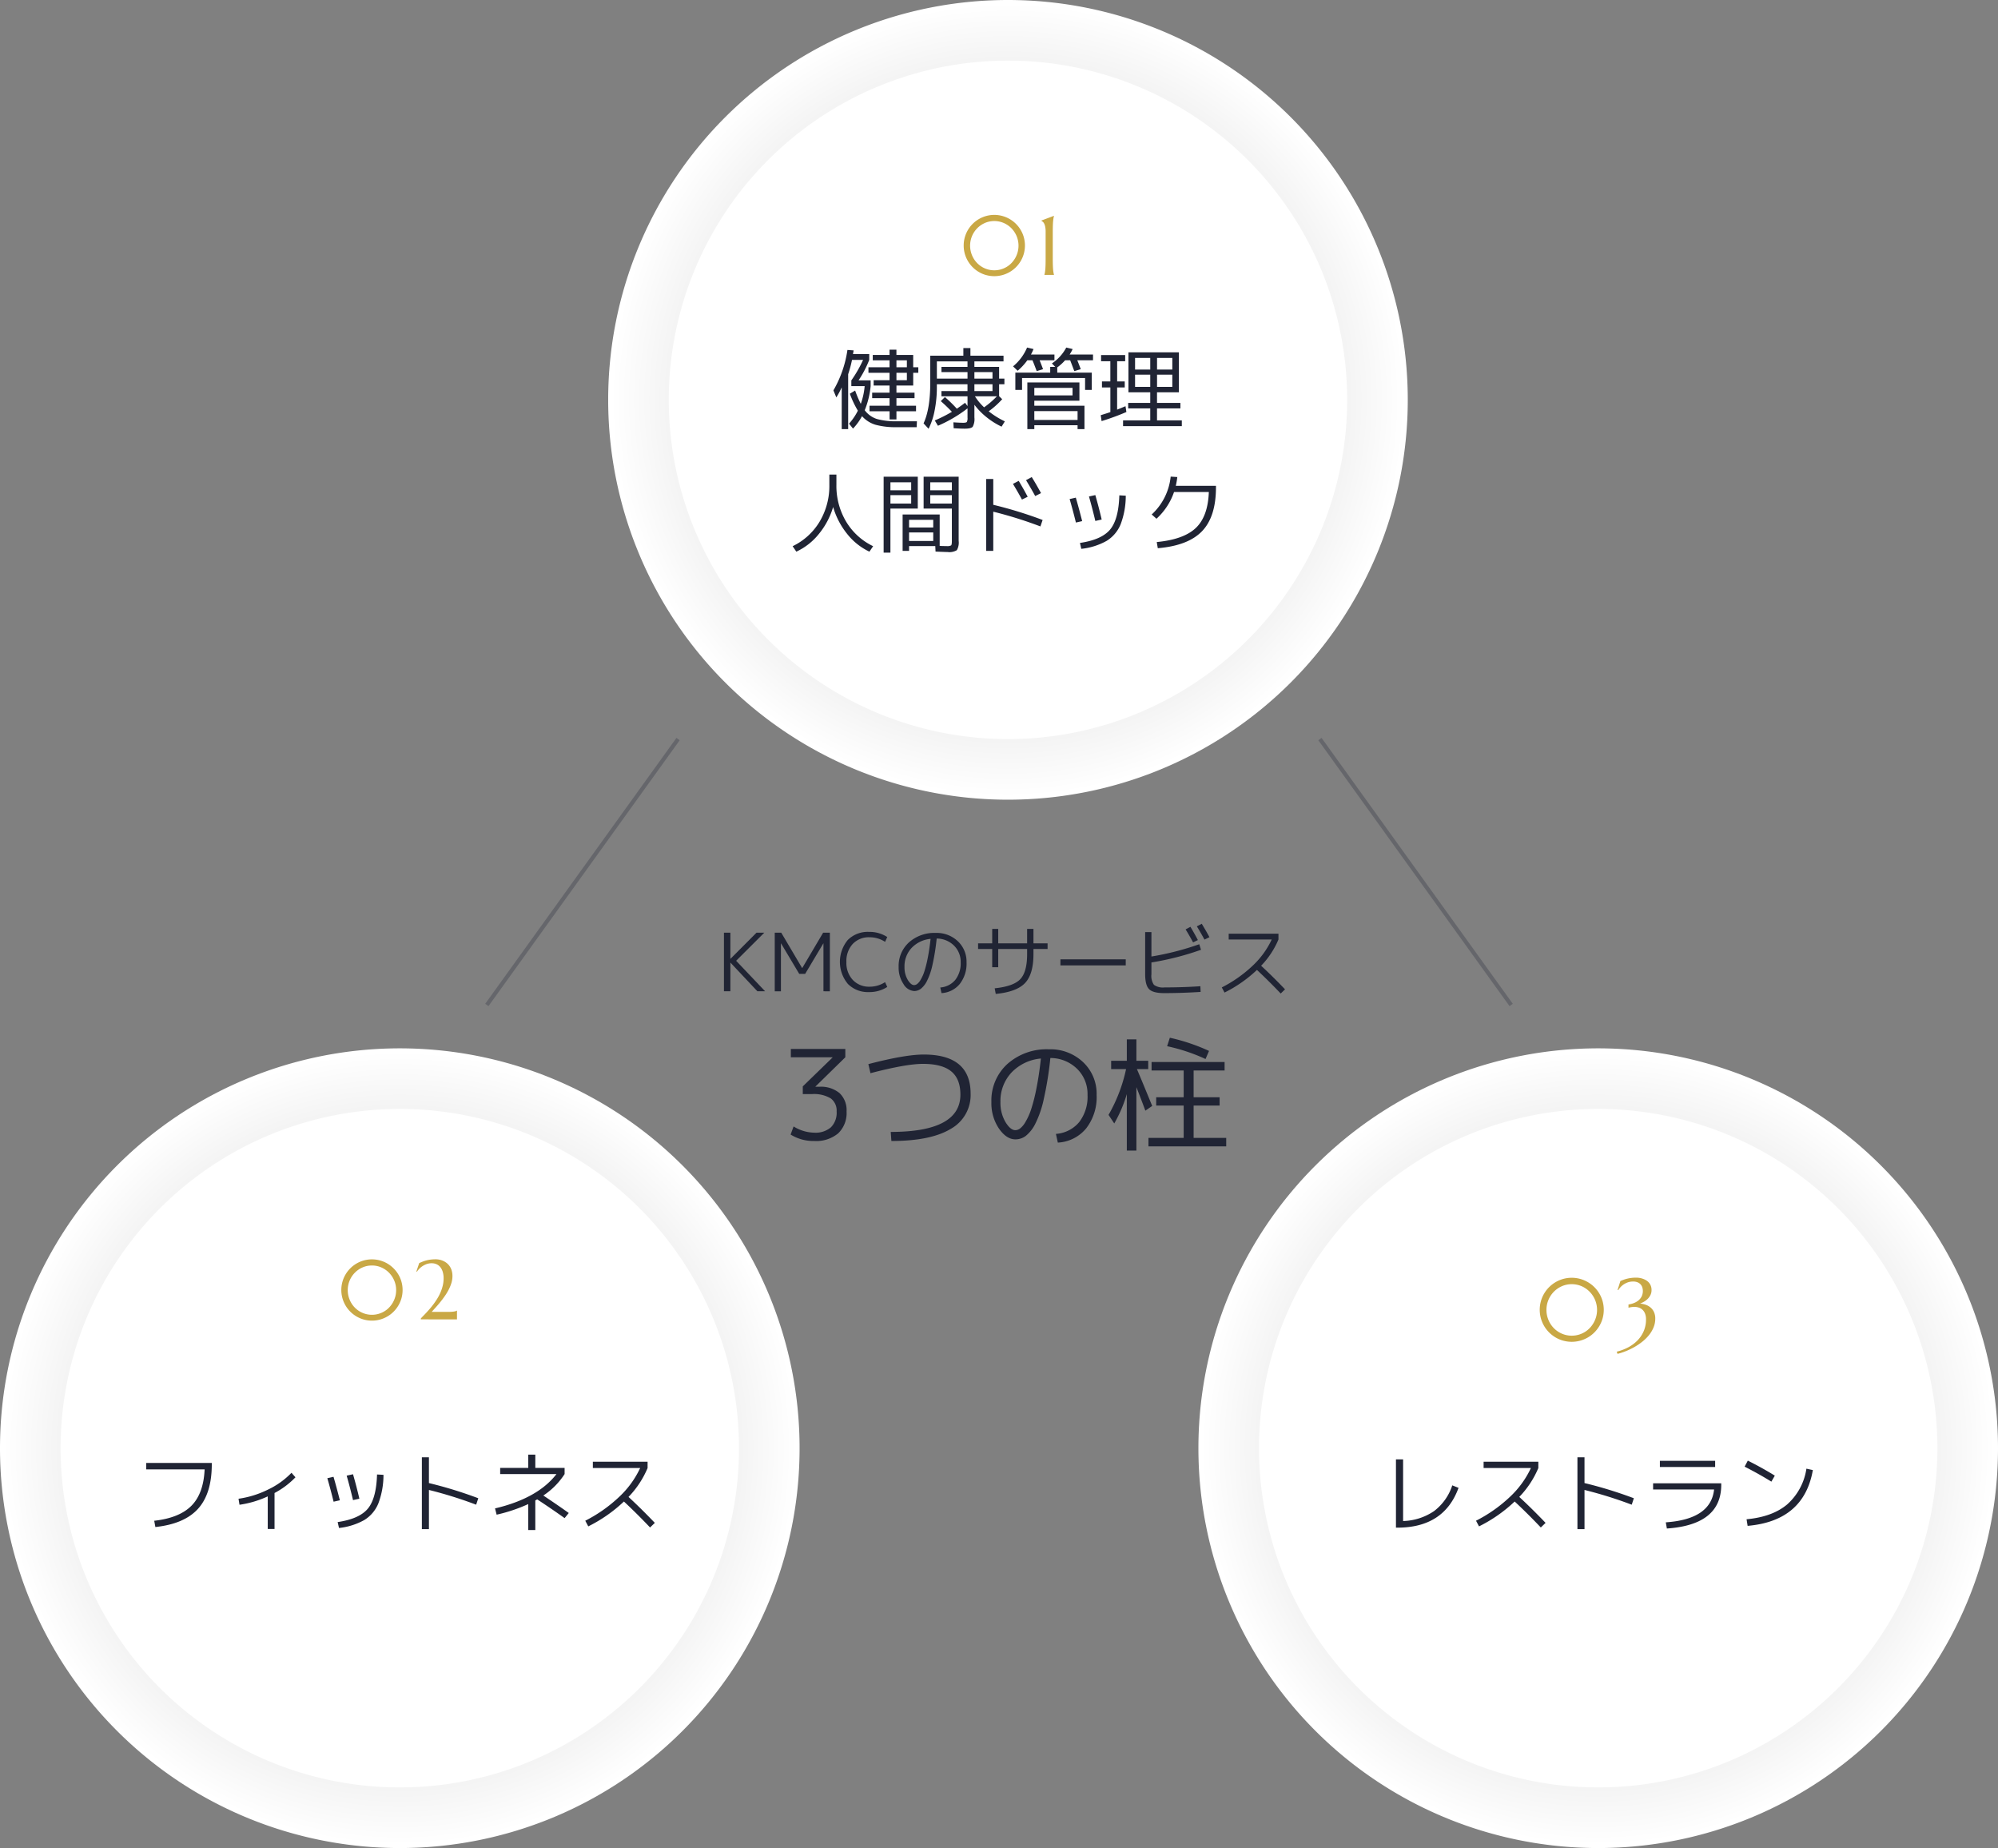 <svg xmlns="http://www.w3.org/2000/svg" width="497.957" height="460.521"><rect width="100%" height="100%" fill="#808080" stroke="none"/><defs><radialGradient id="a" cx=".5" cy=".5" r=".5" gradientUnits="objectBoundingBox"><stop offset="0" stop-color="#b1b1b1"/><stop offset="1" stop-color="#fff"/></radialGradient></defs><path fill="url(#a)" d="M99.64 0A99.64 99.64 0 1 1 0 99.64 99.64 99.64 0 0 1 99.64 0Z" transform="translate(151.576)"/><path fill="url(#a)" d="M99.64 0A99.64 99.64 0 1 1 0 99.64 99.64 99.64 0 0 1 99.64 0Z" transform="translate(0 261.241)"/><path fill="url(#a)" d="M99.64 0A99.64 99.64 0 1 1 0 99.64 99.64 99.64 0 0 1 99.64 0Z" transform="translate(298.677 261.241)"/><path fill="#fff" d="M313.782 360.88a84.535 84.535 0 1 1 84.535 84.535 84.534 84.534 0 0 1-84.535-84.535Zm-298.677 0a84.535 84.535 0 1 1 84.535 84.535 84.534 84.534 0 0 1-84.535-84.535ZM166.68 99.639a84.535 84.535 0 1 1 84.535 84.535 84.535 84.535 0 0 1-84.535-84.535Z"/><path fill="#c9a845" d="M402.933 336.832a12.578 12.578 0 0 0 2.876-1.094 9.224 9.224 0 0 0 2.313-1.723 7.679 7.679 0 0 0 1.546-2.324 7.266 7.266 0 0 0 .563-2.9 3.787 3.787 0 0 0-.258-1.491 2.6 2.6 0 0 0-.671-.961 2.508 2.508 0 0 0-.923-.515 3.47 3.47 0 0 0-1.025-.156 5.056 5.056 0 0 0-.58.031 5.587 5.587 0 0 0-.472.076 3.754 3.754 0 0 0-.44.107v-.815a6 6 0 0 0 1.207-.3 4.3 4.3 0 0 0 1.159-.617 3.219 3.219 0 0 0 .875-1 3.145 3.145 0 0 0 .2-2.356 2.025 2.025 0 0 0-.435-.746 2.076 2.076 0 0 0-.752-.509 2.808 2.808 0 0 0-1.079-.188 3.985 3.985 0 0 0-1.315.2 4.5 4.5 0 0 0-1.046.516 4.36 4.36 0 0 0-.806.692 5.267 5.267 0 0 0-.569.746l-.15-.075.7-2.211q.418-.173.848-.328a8.11 8.11 0 0 1 .907-.268 9.114 9.114 0 0 1 1.02-.177 10.037 10.037 0 0 1 1.186-.065 5.173 5.173 0 0 1 .741.059 4.88 4.88 0 0 1 .832.2 4.271 4.271 0 0 1 .822.37 3.075 3.075 0 0 1 .714.574 2.646 2.646 0 0 1 .5.811 2.845 2.845 0 0 1 .187 1.067 2.747 2.747 0 0 1-.3 1.315 3.725 3.725 0 0 1-.741.977 4.379 4.379 0 0 1-.933.676 8.293 8.293 0 0 1-.88.413 5.94 5.94 0 0 1 1.315.268 3.8 3.8 0 0 1 1.218.65 3.3 3.3 0 0 1 .9 1.132 3.783 3.783 0 0 1 .349 1.707 5.676 5.676 0 0 1-.424 2.179 7.754 7.754 0 0 1-1.143 1.922 10.608 10.608 0 0 1-1.664 1.642 15.121 15.121 0 0 1-1.991 1.342 17.448 17.448 0 0 1-2.126 1.02 15.313 15.313 0 0 1-2.056.666Zm-13.33-2.742a7.949 7.949 0 0 1-3.521-2.056 7.919 7.919 0 0 1-1.25-1.621 8.078 8.078 0 0 1-.805-1.905 8.023 8.023 0 0 1 0-4.234 8.006 8.006 0 0 1 5.576-5.576 8 8 0 0 1 4.229 0 8.069 8.069 0 0 1 1.911.806 7.992 7.992 0 0 1 3.677 4.771 8.023 8.023 0 0 1 0 4.234 8.078 8.078 0 0 1-.806 1.905 8 8 0 0 1-2.871 2.872 8.1 8.1 0 0 1-1.911.8 8 8 0 0 1-4.229 0Zm-.355-13.568a6.4 6.4 0 0 0-2 1.384 6.489 6.489 0 0 0-1.342 2.039 6.547 6.547 0 0 0-.263 4.181 6.771 6.771 0 0 0 .628 1.529 6.326 6.326 0 0 0 .977 1.3 6.239 6.239 0 0 0 1.277 1.009 6.374 6.374 0 0 0 1.508.649 6.275 6.275 0 0 0 3.376 0 6.349 6.349 0 0 0 1.514-.649 6.089 6.089 0 0 0 1.272-1.009 6.6 6.6 0 0 0 1.61-2.834 6.507 6.507 0 0 0-.268-4.181 6.566 6.566 0 0 0-1.347-2.039 6.4 6.4 0 0 0-2-1.384 6.229 6.229 0 0 0-4.938 0Zm-298.577 8.3a7.666 7.666 0 0 1-4.564-3.517 7.75 7.75 0 0 1-.77-1.822 7.683 7.683 0 0 1 0-4.051 7.658 7.658 0 0 1 5.334-5.334 7.663 7.663 0 0 1 4.045 0 7.725 7.725 0 0 1 1.827.77 7.61 7.61 0 0 1 1.551 1.2 7.621 7.621 0 0 1 1.972 3.366 7.683 7.683 0 0 1 0 4.051 7.75 7.75 0 0 1-.77 1.822 7.648 7.648 0 0 1-2.747 2.747 7.726 7.726 0 0 1-1.827.77 7.662 7.662 0 0 1-4.045 0Zm-.339-12.978a6.1 6.1 0 0 0-1.914 1.325 6.18 6.18 0 0 0-1.283 1.95 6.26 6.26 0 0 0-.252 4 6.459 6.459 0 0 0 .6 1.463 6.006 6.006 0 0 0 .934 1.247 5.927 5.927 0 0 0 1.221.966 6.128 6.128 0 0 0 1.443.621 6.021 6.021 0 0 0 3.229 0 6.119 6.119 0 0 0 1.448-.621 5.8 5.8 0 0 0 1.216-.966 6.241 6.241 0 0 0 .935-1.247 6.35 6.35 0 0 0 .606-1.463 6.09 6.09 0 0 0 .215-1.623 6.025 6.025 0 0 0-.473-2.377 6.254 6.254 0 0 0-1.288-1.95 6.107 6.107 0 0 0-1.915-1.325 5.758 5.758 0 0 0-2.362-.488 5.761 5.761 0 0 0-2.359.489Zm14.547 12.931v-.205a7.028 7.028 0 0 1 .483-.528q.328-.333.76-.791t.924-1.022q.493-.564.985-1.221t.95-1.4a12.1 12.1 0 0 0 .806-1.555 10.408 10.408 0 0 0 .56-1.684 7.585 7.585 0 0 0 .211-1.786 5.486 5.486 0 0 0-.231-1.689 3.406 3.406 0 0 0-.631-1.18 2.5 2.5 0 0 0-.94-.693 2.973 2.973 0 0 0-1.166-.226 3.664 3.664 0 0 0-1.411.261 5.094 5.094 0 0 0-1.1.611 4.479 4.479 0 0 0-.76.7 3.9 3.9 0 0 0-.4.534l-.143-.061.7-2.084c.364-.165.7-.306 1.022-.427a7.658 7.658 0 0 1 .965-.292 8.722 8.722 0 0 1 1.006-.169 10.59 10.59 0 0 1 1.145-.057 4.683 4.683 0 0 1 .893.093 4.354 4.354 0 0 1 .935.3 4.235 4.235 0 0 1 .878.528 3.554 3.554 0 0 1 .739.791 3.913 3.913 0 0 1 .514 1.083 4.8 4.8 0 0 1 .19 1.407 5.805 5.805 0 0 1-.257 1.689 9.945 9.945 0 0 1-.678 1.663 14.057 14.057 0 0 1-.966 1.6q-.544.78-1.119 1.489t-1.139 1.33q-.566.621-1.017 1.134h3.953c.254 0 .5-.005.744-.015s.467-.027.673-.051a4.012 4.012 0 0 0 .539-.1 1.035 1.035 0 0 0 .354-.155h.041v2.187ZM245.783 68.552a7.666 7.666 0 0 1-4.564-3.517 7.74 7.74 0 0 1-.77-1.823 7.679 7.679 0 0 1 0-4.05 7.658 7.658 0 0 1 5.334-5.338 7.659 7.659 0 0 1 4.045 0 7.717 7.717 0 0 1 1.828.77 7.635 7.635 0 0 1 3.516 4.564 7.655 7.655 0 0 1 0 4.05 7.7 7.7 0 0 1-.77 1.823 7.648 7.648 0 0 1-2.747 2.747 7.717 7.717 0 0 1-1.828.77 7.659 7.659 0 0 1-4.045 0Zm-.339-12.978a6.105 6.105 0 0 0-1.914 1.324 6.194 6.194 0 0 0-1.283 1.951 6.24 6.24 0 0 0-.252 4 6.505 6.505 0 0 0 .6 1.463 6.043 6.043 0 0 0 .934 1.24 5.9 5.9 0 0 0 1.221.965 6.093 6.093 0 0 0 1.443.622 6.022 6.022 0 0 0 3.229 0 6.063 6.063 0 0 0 1.447-.622 5.779 5.779 0 0 0 1.217-.965 6.291 6.291 0 0 0 1.54-2.711 6.207 6.207 0 0 0-.257-4 6.285 6.285 0 0 0-1.288-1.951 6.12 6.12 0 0 0-1.915-1.32 5.961 5.961 0 0 0-4.723 0Zm14.855 12.931v-.04a5.406 5.406 0 0 0 .119-.535c.037-.212.07-.475.1-.79s.048-.689.061-1.124.021-.943.021-1.525v-6.688a6.148 6.148 0 0 0-.123-1.386 2.8 2.8 0 0 0-.292-.791 1.288 1.288 0 0 0-.349-.4 3.683 3.683 0 0 1-.3-.226v-.041l3.144-1.181v.041q-.061.215-.118.534c-.038.212-.07.477-.1.8s-.049.695-.062 1.129-.021.943-.021 1.525v6.684q0 .872.021 1.525t.062 1.124q.041.473.1.79t.118.535v.04Z"/><path fill="#202434" d="M211.006 360.882Zm117.555-176.416.811-.584 47.655 66.258-.812.583ZM120.927 250.14l47.658-66.258.812.584-47.658 66.257Z" opacity=".271"/><path fill="#202434" d="M131.651 381.275v-6.468a39.868 39.868 0 0 1-7.876 2.641l-.4-1.562q10.649-2.508 15.313-8.558h-14.032v-1.54h7v-3.3h1.76v3.3h7.3v1.54a18.36 18.36 0 0 1-5.3 5.346q3.895 2.6 6.336 4.356l-1.036 1.277q-3.168-2.267-6.82-4.664c-.059.029-.143.073-.253.131s-.187.1-.231.132v7.37Zm261.49-.221v-17.907h1.76v6.423a104.079 104.079 0 0 1 12.3 3.785l-.528 1.606a104.259 104.259 0 0 0-11.77-3.674v9.768Zm-288 0v-17.907h1.759v6.423a104.079 104.079 0 0 1 12.3 3.785l-.528 1.606a104.257 104.257 0 0 0-11.77-3.674v9.768Zm-38.411-.047v-8.118a25.233 25.233 0 0 1-7.04 2.09l-.242-1.5a24.139 24.139 0 0 0 7.358-2.289 19.964 19.964 0 0 0 5.841-4.18l.99 1.122a20.5 20.5 0 0 1-5.214 3.916v8.959Zm348.434-1.651q11.241-.77 12.034-8.184h-15.2v-1.54h16.984v.374q0 9.967-13.552 10.89Zm-331.01-.066q5.389-.792 7.513-3.333t2.3-8.526l1.607.088a20.048 20.048 0 0 1-1.276 7.117 8.7 8.7 0 0 1-3.487 4.135 16.392 16.392 0 0 1-6.324 1.992Zm263.756 1.386v-17.001h1.782v15.357a14.382 14.382 0 0 0 7.711-2.475 13.11 13.11 0 0 0 4.543-6.413l1.562.616q-3.607 9.922-15.246 9.922Zm29.59-6.512a36.322 36.322 0 0 1-8.888 6.2l-.748-1.408a35.832 35.832 0 0 0 8.448-5.94 23.4 23.4 0 0 0 5.236-7.194h-11.792v-1.575h13.64v1.584a23.391 23.391 0 0 1-4.752 7.194q3.19 2.948 6.556 6.468l-1.188 1.144q-3.212-3.389-6.512-6.468Zm-222 0a36.335 36.335 0 0 1-8.888 6.2l-.748-1.408a35.826 35.826 0 0 0 8.447-5.94 23.384 23.384 0 0 0 5.236-7.194h-11.791v-1.575h13.64v1.584a23.359 23.359 0 0 1-4.752 7.194q3.19 2.948 6.557 6.468l-1.188 1.144q-3.213-3.389-6.513-6.468Zm-117.064 4.801q6.271-.7 9.284-3.751t3.278-9.052H36.436v-1.607h16.346v.352q0 7.282-3.421 11.066t-10.637 4.554Zm396.856-.374q6.446-.594 10.131-3.707a14.809 14.809 0 0 0 4.785-8.9l1.606.352q-2.222 12.672-16.258 13.9ZM81.58 368.361l1.54-.352q.682 2.31 1.584 5.852l-1.562.352q-.748-3.058-1.562-5.852Zm4.818-.638 1.584-.352q.88 3.058 1.584 6.094l-1.584.352q-.746-3.167-1.584-6.094Zm348.413-2.244.792-1.5q3.519 1.759 6.732 3.74l-.859 1.5q-3.04-1.892-6.666-3.74Zm-21.12.088v-1.54h13.772v1.541Zm-132.855-78.849v-14.074a34.676 34.676 0 0 1-3.131 7.316l-1.426-2.139a39.357 39.357 0 0 0 4.37-11.408h-3.72v-2.076h3.907v-5.33h2.387v5.333h2.945v2.076h-2.821q.558 1.241 3.813 9.176l-1.705 1.178q-.806-2.2-2.232-5.859v15.81Zm5.394-1.055v-2.108h8.773v-8.06h-6.851v-2.077h6.851v-6.665h-8v-2.108h18.2v2.108h-7.718v6.665h6.479v2.077h-6.479v8.06h8.122v2.108Zm-23.063-3.1a8.3 8.3 0 0 0 5.8-2.945 10.355 10.355 0 0 0 2.077-6.758 8.766 8.766 0 0 0-2.6-6.51 9.521 9.521 0 0 0-6.665-2.7 85.594 85.594 0 0 1-1.628 10.168 25.5 25.5 0 0 1-2.155 6.277 9.067 9.067 0 0 1-2.355 2.975 4.3 4.3 0 0 1-2.573.853q-2.233 0-4.108-2.7a11.282 11.282 0 0 1-1.876-6.6 12.286 12.286 0 0 1 3.983-9.486 14.732 14.732 0 0 1 10.37-3.658 11.833 11.833 0 0 1 8.509 3.209 10.8 10.8 0 0 1 3.363 8.168 12.711 12.711 0 0 1-2.6 8.323 9.77 9.77 0 0 1-7.069 3.55Zm-11.083-15.283a10.363 10.363 0 0 0-2.744 7.347 9.4 9.4 0 0 0 1.24 4.96q1.241 2.047 2.48 2.047a2.053 2.053 0 0 0 1.162-.418 5.52 5.52 0 0 0 1.349-1.628 15.744 15.744 0 0 0 1.4-3.1 42.806 42.806 0 0 0 1.318-5.177q.666-3.286 1.131-7.533a11.541 11.541 0 0 0-7.34 3.503Zm-30.086 14.787q17.361 0 17.36-9.3 0-3.907-2.278-5.782t-7.052-1.876q-4.216 0-13.082 2.325l-.527-2.263q9.145-2.387 13.8-2.388 11.687 0 11.687 9.765a9.65 9.65 0 0 1-4.976 8.773q-4.975 3.008-14.771 3.007Zm-24.954.651.743-2.015a10.015 10.015 0 0 0 5.146 1.551 5.868 5.868 0 0 0 4.154-1.334 5.131 5.131 0 0 0 1.426-3.937 3.774 3.774 0 0 0-1.472-3.271 8.1 8.1 0 0 0-4.7-1.069h-2.264v-1.922l7.409-7.192v-.062h-10.385v-2.077h13.577v2.077l-7.439 7.285v.062h.96a7.274 7.274 0 0 1 5.038 1.58 5.866 5.866 0 0 1 1.751 4.588 6.986 6.986 0 0 1-2.092 5.441 8.556 8.556 0 0 1-5.968 1.906 10.76 10.76 0 0 1-5.892-1.61Zm93.832-22.011.682-2.109a48.068 48.068 0 0 1 9.765 3.287l-.868 2.014a45.7 45.7 0 0 0-9.579-3.192Zm-42.97-14.428q4.679-.481 6.379-2.281t1.7-6.24v-1.28h-7.2v4.54h-1.5v-4.54h-3.52v-1.4h3.52v-3.6h1.5v3.6h7.2v-3.6h1.58v3.6h3.52v1.4h-3.52v1.28q0 5-2.1 7.21t-7.3 2.71Zm65.36-4.58a33.057 33.057 0 0 1-8.08 5.639l-.68-1.28a32.57 32.57 0 0 0 7.681-5.4 21.279 21.279 0 0 0 4.76-6.54h-10.721v-1.44h12.4v1.44a21.245 21.245 0 0 1-4.32 6.54q2.9 2.68 5.961 5.88l-1.08 1.04q-2.921-3.076-5.921-5.877Zm-26.87 4.8q-.99-.98-.99-3.74v-10.48h1.561v6.08a70.07 70.07 0 0 0 11.92-3.06l.44 1.38a70.114 70.114 0 0 1-12.36 3.16v2.94a3.906 3.906 0 0 0 .63 2.64 3.857 3.857 0 0 0 2.65.64q4.66 0 8.92-.3l.06 1.42q-4.74.3-9.08.3-2.762.002-3.751-.978Zm-52.05-.42a5.346 5.346 0 0 0 3.74-1.9 6.676 6.676 0 0 0 1.34-4.36 5.658 5.658 0 0 0-1.679-4.2 6.141 6.141 0 0 0-4.3-1.74 55.158 55.158 0 0 1-1.05 6.56 16.448 16.448 0 0 1-1.39 4.05 5.858 5.858 0 0 1-1.52 1.92 2.775 2.775 0 0 1-1.66.55 3.335 3.335 0 0 1-2.65-1.74 7.281 7.281 0 0 1-1.21-4.261 7.927 7.927 0 0 1 2.57-6.12 9.5 9.5 0 0 1 6.69-2.36 7.634 7.634 0 0 1 5.49 2.07 6.967 6.967 0 0 1 2.171 5.27 8.2 8.2 0 0 1-1.68 5.369 6.3 6.3 0 0 1-4.56 2.29Zm-7.15-9.86a6.685 6.685 0 0 0-1.769 4.739 6.061 6.061 0 0 0 .8 3.2q.8 1.32 1.6 1.32a1.327 1.327 0 0 0 .751-.27 3.556 3.556 0 0 0 .869-1.05 10.167 10.167 0 0 0 .9-2 27.5 27.5 0 0 0 .851-3.34q.429-2.121.73-4.86a7.446 7.446 0 0 0-4.732 2.263Zm-15.889 8.96a8.578 8.578 0 0 1-.02-10.939 7.04 7.04 0 0 1 5.3-2.02 8.108 8.108 0 0 1 4.54 1.281l-.54 1.2a7.018 7.018 0 0 0-3.86-1.14 5.5 5.5 0 0 0-4.21 1.67 6.289 6.289 0 0 0-1.57 4.49 6.2 6.2 0 0 0 1.61 4.49 5.533 5.533 0 0 0 4.17 1.67 7.018 7.018 0 0 0 3.86-1.14l.54 1.2a8.115 8.115 0 0 1-4.54 1.28 7.021 7.021 0 0 1-5.281-2.04Zm-6.08 1.84v-11.918h-.04l-4.52 7.581h-1.48l-4.52-7.581h-.04v11.921h-1.541v-14.6h1.62l5.2 8.8h.04l5.2-8.8h1.68v14.6Zm-16.46 0-6.7-7.12h-.04v7.12h-1.6v-14.6h1.6v6.5h.04l6.48-6.5h1.94l-7.02 7 7.22 7.6Zm75.521-6.44v-1.52h16.278v1.52Zm31.2-8.98 1.2-.64q.9 1.481 1.859 3.3l-1.2.58q-.861-1.618-1.861-3.238Zm2.8-.76 1.22-.64q1.26 2.08 1.92 3.34l-1.24.6q-.922-1.699-1.902-3.298Zm-78.062-93.124v-18.92h8.51v7.942h-6.82v10.978Zm1.694-12.232h5.171v-2.09h-5.171Zm0-3.3h5.171v-2h-5.171Zm11.242 15.268-.066-1.363h-6.534v1.188h-1.606v-9.069h9.239v7.832q.836.043 1.716.044a2.076 2.076 0 0 0 1.133-.176q.186-.176.187-1.1v-8.07h-7.041v-7.942h8.735v15.972a3.779 3.779 0 0 1-.451 2.332 3.6 3.6 0 0 1-2.3.463q-.438-.001-3.012-.111Zm-6.6-2.64h6.028v-2.134h-6.028Zm0-3.366h6.028v-1.914h-6.028Zm5.28-5.962h5.39v-2.09h-5.39Zm0-3.3h5.39v-2h-5.39Zm-20.713 10.857a19.178 19.178 0 0 1-3.487-6.7 19.167 19.167 0 0 1-3.542 6.7 15.7 15.7 0 0 1-5.632 4.433l-.923-1.364a15.784 15.784 0 0 0 6.732-6.127 17.361 17.361 0 0 0 2.42-9.14v-2.575h1.759v2.574a17.352 17.352 0 0 0 2.42 9.14 15.784 15.784 0 0 0 6.732 6.127l-.924 1.364a15.529 15.529 0 0 1-5.555-4.432Zm34.661 4.235v-17.908h1.76v6.424a104.005 104.005 0 0 1 12.3 3.784l-.55 1.607a102.608 102.608 0 0 0-11.75-3.675v9.769Zm23.364-1.98q5.391-.792 7.513-3.334t2.3-8.525l1.606.088a20.032 20.032 0 0 1-1.276 7.117 8.694 8.694 0 0 1-3.487 4.135 16.4 16.4 0 0 1-6.325 1.992Zm19.14-.221q6.71-.637 9.735-3.509t3.245-8.965h-8.668a16.078 16.078 0 0 1-4.378 6.666l-1.192-1.059a14.894 14.894 0 0 0 4.729-9.438l1.651.11a19.391 19.391 0 0 1-.374 2.178h10.01v.374q0 7.325-3.465 10.934t-11.033 4.245Zm-21.714-10.713 1.541-.352q.682 2.31 1.584 5.852l-1.562.352q-.749-3.058-1.563-5.852Zm4.819-.638 1.584-.352q.88 3.058 1.584 6.094l-1.584.352q-.747-3.169-1.585-6.094Zm-18.943-3.146 1.43-.748q1.122 1.848 2.244 3.96l-1.43.7q-.879-1.647-2.244-3.912Zm3.256-.923 1.43-.77q1.231 2 2.309 4l-1.452.726q-.923-1.713-2.287-3.957Zm12.848-12.718v-.969h-10.78v.968h-1.738V95.297h12.98v4.554H257.78v1.256h12.5v5.83Zm-10.78-2.289h10.779v-2.2H257.78Zm0-6.116h9.526v-1.87h-9.526Zm-48 8.4V96.529a21.139 21.139 0 0 1-1.344 2.508l-.726-1.759a28.1 28.1 0 0 0 3.496-10.077l1.54.11c-.014.1-.04.257-.077.463s-.062.359-.077.462h4.044v1.451a26.169 26.169 0 0 1-2.662 5.1h3.014v1.43a21.356 21.356 0 0 1-1.474 6.007 6.1 6.1 0 0 0 3.022 2.183 17.382 17.382 0 0 0 5.06.571h4.928l-.067 1.474h-4.95a18.983 18.983 0 0 1-5.269-.594 7.313 7.313 0 0 1-3.4-2.156 14.305 14.305 0 0 1-2.244 3.1l-.99-1.232a14.3 14.3 0 0 0 2.2-3.234 23.95 23.95 0 0 1-2-4.225l1.319-.792a27.9 27.9 0 0 0 1.409 3.323 17.55 17.55 0 0 0 .967-4.423h-3.322v-1.428a31.61 31.61 0 0 0 2.926-5.1h-2.749v-.048a29.645 29.645 0 0 1-.968 3.608v13.684Zm20.394-1.43q1.671-3.587 1.672-10.121v-6.749h8.249v-1.892h1.76v1.892h8.25v1.43h-7.26v1.364h6.16v2.926h1.32v1.408h-1.32v2.97l.77.748a20.825 20.825 0 0 1-3.366 3.014 20.1 20.1 0 0 0 4.027 2.508l-.814 1.319a18.725 18.725 0 0 1-3.773-2.376 17.183 17.183 0 0 1-3-3.08v3.168a4.029 4.029 0 0 1-.419 2.31q-.417.483-2.023.483-.925 0-2.729-.11l-.066-1.474q1.65.111 2.464.111c.469 0 .762-.067.88-.2a1.968 1.968 0 0 0 .176-1.078v-2.31a33.642 33.642 0 0 1-7.37 4.334l-.792-1.32a36.443 36.443 0 0 0 4.269-2.155 38.4 38.4 0 0 0-2.772-2.662l1.033-1.012a33.08 33.08 0 0 1 2.97 2.9q1.166-.792 2.047-1.474l.616.814v-2.436h-6.497v-1.3h6.49v-1.692h-7.634v.682a29.551 29.551 0 0 1-.55 5.819 17.261 17.261 0 0 1-1.518 4.587Zm15.092-4a21.1 21.1 0 0 0 3.19-2.75h-5.477a13.724 13.724 0 0 0 2.283 2.75Zm-2.42-4.048h4.51v-1.694h-4.51Zm0-3.1h4.51v-1.63h-4.51Zm-9.35 0h7.634v-1.63h-6.494v-1.3h6.49v-1.362h-7.634Zm46.4 11.837v-1.433h6.776v-2.992h-5.5v-1.364h5.5v-2.64h-5.436v-9.966h12.58v9.966h-5.457v2.641h5.83v1.364h-5.83v2.991h6.182v1.43Zm8.47-9.79h3.806v-3.039h-3.806Zm-5.477 0h3.784v-3.039h-3.784Zm5.477-4.312h3.806v-2.9h-3.806Zm-5.477 0h3.784v-2.9h-3.784Zm-8.558 11.373q1.584-.483 2.4-.77v-6.14h-2.095v-1.5h2.09v-5.034h-2.309v-1.54h6.006v1.54h-2v5.038h1.892v1.5h-1.899v5.521q1.122-.439 2.09-.858l.22 1.452a59.6 59.6 0 0 1-6.182 2.266Zm-52.624 1.057v-2.027h-5.001v-1.384h4.994v-1.894h-4.334v-1.364h4.334v-1.782h-3.964v-1.32h3.96v-1.848h-5.258v-1.386h5.258v-1.716h-4.18v-1.342h4.18v-1.32h1.715v1.32h4.18v3.058h1.276v1.386h-1.271v3.168h-4.18v1.782h4.511v1.364h-4.511v1.894h4.884v1.386h-4.884v2.024Zm1.709-9.771h2.6v-1.848h-2.6Zm0-3.234h2.6v-1.716h-2.6Zm47.014 5.654v-2.97h-15.708v2.97h-1.672v-4.312h8.69v-1.43h1.254l-.836-.858a10.863 10.863 0 0 0 3.586-3.96l1.584.374a8.619 8.619 0 0 1-.749 1.363h5.83v1.43h-3.916q.419 1.034.858 2.222l-1.606.484q-.836-2.222-1.034-2.706h-1.254a12.318 12.318 0 0 1-1.958 1.782v1.3h8.6v4.311Zm-13.112-7.392h-1.275a14.371 14.371 0 0 1-2.42 2.618l-1.144-1.1a12.2 12.2 0 0 0 3.497-4.686l1.607.374a12.627 12.627 0 0 1-.638 1.363h5.852v1.43h-3.7q.419 1.034.859 2.222l-1.584.484q-.615-1.673-1.054-2.705Z"/><path fill="rgba(0,0,0,0)" d="M133.912 381.775h-2.76v-6.191a42.207 42.207 0 0 1-7.261 2.35l-.479.113-.642-2.532.5-.117c6.466-1.523 11.293-4.068 14.368-7.571h-13.482v-2.54h7v-3.3h2.76v3.3h7.3v2.184l-.077.122a18.565 18.565 0 0 1-4.844 5.068 209.53 209.53 0 0 1 5.746 3.962l.429.309-1.662 2.053-.383-.274a210.438 210.438 0 0 0-6.514-4.462Zm-1.76-1h.76v-7.136l.221-.149a6.28 6.28 0 0 1 .543-.297l.256-.126.239.157c2.287 1.5 4.456 2.981 6.453 4.4l.4-.5a228.04 228.04 0 0 0-5.891-4.037l-.616-.411.611-.418a18.035 18.035 0 0 0 5.085-5.079v-.895h-7.3v-3.3h-.76v3.3h-7v.54h14.553l-.621.805a20.468 20.468 0 0 1-6.312 5.3 35.469 35.469 0 0 1-8.787 3.325l.15.593a38.779 38.779 0 0 0 7.3-2.491l.714-.338Zm263.25.779h-2.76v-18.907h2.76v6.53a105.383 105.383 0 0 1 11.974 3.71l.45.168-.842 2.552-.487-.182a105.757 105.757 0 0 0-11.1-3.5Zm-1.76-1h.76v-9.9l.618.15a104.317 104.317 0 0 1 11.339 3.51l.216-.656a103.749 103.749 0 0 0-11.789-3.6l-.384-.092v-6.319h-.76Zm-286.241 1h-2.759v-18.907h2.759v6.53a105.38 105.38 0 0 1 11.974 3.71l.45.168-.841 2.552-.487-.182a105.75 105.75 0 0 0-11.1-3.5Zm-1.759-1h.759v-9.9l.618.15a104.313 104.313 0 0 1 11.339 3.51l.216-.656a103.739 103.739 0 0 0-11.79-3.6l-.384-.092v-6.319h-.759Zm-36.718.957H66.23v-7.852a25.526 25.526 0 0 1-6.472 1.819l-.484.067-.4-2.482.506-.071a23.754 23.754 0 0 0 7.207-2.242 19.561 19.561 0 0 0 5.7-4.073l.376-.4 1.655 1.876-.312.332a20.9 20.9 0 0 1-5.078 3.869Zm-1.694-1h.694v-8.752l.262-.142a20.465 20.465 0 0 0 4.772-3.492l-.327-.37a21 21 0 0 1-5.6 3.892 24.843 24.843 0 0 1-7 2.259l.082.51a25.086 25.086 0 0 0 6.418-1.977l.707-.323Zm347.781.919-.433-2.53.552-.038c3.64-.249 6.46-1.038 8.382-2.345a7 7 0 0 0 3.113-4.84h-15.129v-2.54h17.984v.874c0 6.923-4.716 10.755-14.018 11.389Zm.738-1.613.094.551c4.17-.338 7.343-1.36 9.435-3.041a8.73 8.73 0 0 0 3.2-7.19h-15.982v.54h15.258l-.059.553c-.542 5.077-4.559 7.959-11.945 8.587Zm-31.754 1.529-.347-.366a151.59 151.59 0 0 0-6.146-6.125 37.287 37.287 0 0 1-8.665 5.963l-.437.222-1.215-2.288.449-.232a35.5 35.5 0 0 0 8.331-5.856 23.546 23.546 0 0 0 4.791-6.333h-11.5v-2.584h14.64v2.182l-.037.091a23.731 23.731 0 0 1-4.509 6.978c2.016 1.878 4.1 3.945 6.211 6.15l.344.36Zm-6.5-7.867.347.324a151.051 151.051 0 0 1 6.186 6.125l.466-.449a145.778 145.778 0 0 0-6.189-6.087l-.371-.343.346-.367a23.061 23.061 0 0 0 4.616-6.949v-.985h-12.64v.584h12.067l-.318.706a24 24 0 0 1-5.345 7.348 36.191 36.191 0 0 1-8.118 5.789l.281.529a35.719 35.719 0 0 0 8.331-5.894Zm-215.5 7.867-.347-.366a150.317 150.317 0 0 0-6.147-6.125 37.3 37.3 0 0 1-8.664 5.963l-.438.222-1.215-2.288.449-.232a35.494 35.494 0 0 0 8.33-5.856 23.53 23.53 0 0 0 4.791-6.334h-11.5v-2.583h14.642v2.182l-.037.091a23.7 23.7 0 0 1-4.509 6.979c2.013 1.876 4.1 3.942 6.212 6.149l.344.36Zm-6.5-7.867.347.324c2.083 1.944 4.163 4 6.187 6.125l.466-.449a148.124 148.124 0 0 0-6.19-6.087l-.371-.343.346-.367a23.03 23.03 0 0 0 4.616-6.949v-.986h-12.64v.584h12.066l-.318.706a23.984 23.984 0 0 1-5.345 7.348 36.178 36.178 0 0 1-8.117 5.789l.281.529a35.729 35.729 0 0 0 8.33-5.894Zm-71.4 7.848-.549-2.449.533-.078c3.451-.507 5.875-1.57 7.2-3.159s2.069-4.365 2.182-8.22l.015-.513 2.606.143-.015.487a20.622 20.622 0 0 1-1.316 7.3 9.225 9.225 0 0 1-3.686 4.366 16.952 16.952 0 0 1-6.518 2.061Zm.661-1.622.112.5a15.436 15.436 0 0 0 5.676-1.855 8.245 8.245 0 0 0 3.292-3.903 18.97 18.97 0 0 0 1.219-6.449l-.608-.033c-.171 3.821-.976 6.618-2.4 8.319s-3.866 2.845-7.289 3.423Zm263.5 1.475h-.852v-18.005h2.782v15.318a13.642 13.642 0 0 0 6.918-2.342 12.684 12.684 0 0 0 4.366-6.177l.174-.485 2.494.983-.166.457a14.948 14.948 0 0 1-5.812 7.69 17.89 17.89 0 0 1-9.898 2.562Zm.148-17.006v16.006c7.331-.04 12.066-3.031 14.456-9.138l-.63-.248a13.428 13.428 0 0 1-4.54 6.167 14.934 14.934 0 0 1-7.974 2.569l-.53.032v-15.387Zm-310.088 16.9-.466-2.546.533-.06c4.043-.454 7.066-1.667 8.985-3.606 1.823-1.844 2.867-4.6 3.105-8.2H35.936v-2.607h17.346v.852a22.333 22.333 0 0 1-.878 6.555 12.761 12.761 0 0 1-2.668 4.845 12.873 12.873 0 0 1-4.544 3.155 22.408 22.408 0 0 1-6.411 1.561Zm.709-1.677.106.58c4.432-.544 7.747-2 9.859-4.339 2.161-2.391 3.268-5.951 3.291-10.583H36.936v.607h14.586l-.023.522c-.18 4.112-1.331 7.268-3.422 9.382-1.996 2.017-5.041 3.305-9.052 3.831Zm396.111 1.383-.423-2.637.532-.049c4.173-.385 7.489-1.593 9.855-3.591a14.391 14.391 0 0 0 4.617-8.611l.1-.505 2.576.565-.083.472a16.6 16.6 0 0 1-5.343 10.106c-2.778 2.375-6.6 3.792-11.364 4.21Zm.733-1.744.106.663c8.725-.9 13.722-5.146 15.258-12.977l-.636-.139a15.133 15.133 0 0 1-4.852 8.684 18.078 18.078 0 0 1-9.874 3.768Zm-353.097-4.229-.117-.477a145.89 145.89 0 0 0-1.556-5.831l-.148-.509 2.515-.575.133.451a166.75 166.75 0 0 1 1.589 5.87l.127.5Zm-.565-6.078c.447 1.56.884 3.2 1.3 4.887l.582-.131c-.488-1.9-.93-3.539-1.32-4.885Zm5.4 5.681-.113-.48a136.632 136.632 0 0 0-1.578-6.072l-.146-.51 2.561-.569.13.452c.588 2.042 1.123 4.1 1.591 6.119l.114.492Zm-.585-6.316c.464 1.652.911 3.371 1.331 5.126l.61-.135c-.4-1.694-.848-3.414-1.333-5.125Zm354.628 1.821-.44-.274a88.723 88.723 0 0 0-6.628-3.718l-.453-.231 1.258-2.376.437.218a87.461 87.461 0 0 1 6.771 3.761l.413.254Zm-6.162-4.652a89.602 89.602 0 0 1 5.81 3.257l.359-.626a86.328 86.328 0 0 0-5.844-3.245Zm-7.528.8h-14.77v-2.536h14.772Zm-13.772-1h12.772v-.541h-12.77Zm-130.469-77.845h-3.383v-11.605a33.109 33.109 0 0 1-2.2 4.6l-.4.694-2.042-3.064.153-.268a39.1 39.1 0 0 0 4.182-10.66h-3.6v-3.076h3.907v-5.332h3.387v5.333h2.945v.31h13.126a45.781 45.781 0 0 0-9.021-2.948l-.538-.118.991-3.062.442.095a48.79 48.79 0 0 1 9.867 3.32l.447.2-1.083 2.511h4.8v3.108h-7.718v5.665h6.479v3.077h-6.479v7.059h8.122v3.108h-20.377v-3.108h8.773v-7.059h-6.851v-.139l-2.445 1.689-.222-.607c-.334-.913-.757-2.035-1.262-3.353Zm-2.387-1h1.387v-17.97l.966 2.479c.826 2.119 1.5 3.886 2.012 5.263l.844-.583c-2.029-4.945-3.291-7.98-3.654-8.789l-.317-.7h3.093v-1.076h-2.945v-5.335h-1.382v5.333h-3.91v1.076h3.837l-.128.6a40.008 40.008 0 0 1-4.273 11.283l.8 1.2a35.06 35.06 0 0 0 2.689-6.506l.978-3.2Zm5.394-1.055h18.375v-1.108h-8.122v-9.059h6.479v-1.077h-6.479v-7.665h7.718v-1.108h-17.2v1.108h8v7.665h-6.851v1.077h6.851v9.059h-8.771Zm-2.621-18.251c.583 1.368 1.761 4.213 3.514 8.487l.029.071v-2.551h6.851v-5.665h-8v-.341Zm7.415-6.571a46.44 46.44 0 0 1 8.678 2.891l.471-1.091a47.821 47.821 0 0 0-8.775-2.955Zm-28.29 24.927-.672-3.142.551-.06a7.851 7.851 0 0 0 5.464-2.764 9.92 9.92 0 0 0 1.964-6.442 8.32 8.32 0 0 0-2.456-6.154 8.955 8.955 0 0 0-5.868-2.53 84.825 84.825 0 0 1-1.587 9.76 26.087 26.087 0 0 1-2.2 6.406 9.442 9.442 0 0 1-2.5 3.138 4.8 4.8 0 0 1-2.866.948c-1.655 0-3.175-.98-4.518-2.912a11.822 11.822 0 0 1-1.965-6.889 12.82 12.82 0 0 1 4.145-9.854 15.28 15.28 0 0 1 10.708-3.789 12.369 12.369 0 0 1 8.855 3.347 11.327 11.327 0 0 1 3.518 8.53 13.25 13.25 0 0 1-2.717 8.64 10.294 10.294 0 0 1-7.414 3.731Zm.535-2.28.257 1.2a9.228 9.228 0 0 0 6.287-3.324 12.285 12.285 0 0 0 2.49-8.006 10.363 10.363 0 0 0-3.208-7.807 11.4 11.4 0 0 0-8.164-3.07 14.314 14.314 0 0 0-10.032 3.526 11.858 11.858 0 0 0-3.822 9.118 10.846 10.846 0 0 0 1.786 6.318c1.145 1.647 2.389 2.483 3.7 2.483a3.774 3.774 0 0 0 2.28-.758 8.643 8.643 0 0 0 2.211-2.813 25.159 25.159 0 0 0 2.105-6.149 85.537 85.537 0 0 0 1.618-10.108l.05-.46.462.014a10.047 10.047 0 0 1 7 2.841 9.285 9.285 0 0 1 2.753 6.865 10.883 10.883 0 0 1-2.19 7.074 8.659 8.659 0 0 1-5.583 3.057Zm-41.615 1.842h-.467l-.224-3.263h.536c5.676 0 9.978-.762 12.784-2.266a6.958 6.958 0 0 0 4.076-6.534c0-2.435-.705-4.251-2.1-5.4-1.419-1.16-3.682-1.76-6.732-1.76-2.755 0-7.114.777-12.956 2.308l-.5.13-.755-3.237.471-.123c6.112-1.6 10.8-2.4 13.921-2.4 4 0 7.055.861 9.086 2.558 2.058 1.719 3.1 4.313 3.1 7.707a10.161 10.161 0 0 1-5.218 9.2 19.961 19.961 0 0 1-6.339 2.317 44.169 44.169 0 0 1-8.684.764Zm.38-2.265.087 1.263c6.179-.047 10.9-1.033 14.045-2.933a9.108 9.108 0 0 0 4.735-8.345c0-3.085-.923-5.419-2.743-6.94-1.846-1.543-4.688-2.325-8.445-2.325-2.961 0-7.4.757-13.2 2.249l.3 1.288c5.676-1.468 9.951-2.212 12.712-2.212 3.287 0 5.767.669 7.37 1.99 1.632 1.344 2.46 3.419 2.46 6.168a7.978 7.978 0 0 1-4.6 7.415c-2.864 1.534-7.141 2.335-12.722 2.383Zm-19.6 2.265a11.3 11.3 0 0 1-6.157-1.69l-.341-.216 1.091-2.958.517.307a9.57 9.57 0 0 0 4.891 1.48 5.423 5.423 0 0 0 3.813-1.2 4.682 4.682 0 0 0 1.267-3.571 3.276 3.276 0 0 0-1.266-2.866 7.7 7.7 0 0 0-4.4-.974h-2.764v-2.635l6.74-6.543h-9.715v-3.077h14.577v2.787l-6.779 6.639a7.661 7.661 0 0 1 5.173 1.708 6.366 6.366 0 0 1 1.916 4.959 7.493 7.493 0 0 1-2.256 5.81 9.068 9.068 0 0 1-6.308 2.041Zm-5.278-2.326a10.429 10.429 0 0 0 5.278 1.326 8.118 8.118 0 0 0 5.631-1.776 6.54 6.54 0 0 0 1.929-5.071 5.415 5.415 0 0 0-1.586-4.217 6.834 6.834 0 0 0-4.7-1.451h-1.468v-.772l7.439-7.286v-1.367h-12.574v1.077h10.384v.774l-7.409 7.192v1.211h1.76a8.476 8.476 0 0 1 4.99 1.165 4.262 4.262 0 0 1 1.679 3.675 5.627 5.627 0 0 1-1.584 4.3 6.369 6.369 0 0 1-4.5 1.469 10.272 10.272 0 0 1-4.881-1.326Zm55.4-.37c-1.024 0-1.975-.748-2.908-2.287a9.931 9.931 0 0 1-1.313-5.219 10.893 10.893 0 0 1 2.878-7.688 12.079 12.079 0 0 1 7.637-3.658l.626-.076-.069.627c-.311 2.833-.694 5.383-1.138 7.578a43.489 43.489 0 0 1-1.335 5.24 16.3 16.3 0 0 1-1.442 3.2 5.91 5.91 0 0 1-1.49 1.777 2.545 2.545 0 0 1-1.442.506Zm5.786-17.77a10.891 10.891 0 0 0-6.4 3.257 9.924 9.924 0 0 0-2.61 7.006 8.952 8.952 0 0 0 1.168 4.7c.716 1.181 1.426 1.806 2.053 1.806a1.58 1.58 0 0 0 .877-.329 4.931 4.931 0 0 0 1.208-1.479 15.326 15.326 0 0 0 1.348-3 42.541 42.541 0 0 0 1.3-5.114c.413-1.998.766-4.304 1.06-6.847Zm60.328-16.074-.347-.366a137.992 137.992 0 0 0-5.555-5.537 33.994 33.994 0 0 1-7.856 5.4l-.437.221-1.148-2.159.449-.232a32.225 32.225 0 0 0 7.564-5.316 21.418 21.418 0 0 0 4.313-5.68h-10.423v-2.44h13.4v2.038l-.037.091a21.578 21.578 0 0 1-4.077 6.325c1.82 1.7 3.707 3.565 5.616 5.561l.344.36Zm-5.91-7.279.347.324a137.34 137.34 0 0 1 5.594 5.536l.358-.345a135.867 135.867 0 0 0-5.594-5.5l-.371-.343.346-.367a20.908 20.908 0 0 0 4.184-6.3v-.841h-11.4v.44h10.994l-.318.706a21.872 21.872 0 0 1-4.869 6.7 32.915 32.915 0 0 1-7.35 5.249l.213.4a32.438 32.438 0 0 0 7.523-5.329Zm-65.5 7.21-.441-2.383.539-.055c2.983-.306 5.024-1.022 6.067-2.126s1.564-3.082 1.564-5.9v-.78h-6.2v4.54h-2.5v-4.54h-3.52v-2.4h3.52v-3.6h2.5v3.6h6.2v-3.6h2.58v3.6h3.52v2.4h-3.52v.78c0 3.45-.753 5.991-2.237 7.554s-4.042 2.52-7.616 2.863Zm.738-1.5.077.417c3.087-.352 5.283-1.2 6.531-2.509 1.3-1.371 1.962-3.681 1.962-6.865v-1.78h3.52v-.4h-3.52v-3.6h-.58v3.6h-8.2v-3.6h-.5v3.6h-3.52v.4h3.52v4.54h.5v-4.54h8.2v1.78c0 3.122-.6 5.276-1.837 6.583-1.158 1.226-3.174 2.005-6.151 2.371Zm-14.247 1.3-.508-2.373.551-.06a4.824 4.824 0 0 0 3.406-1.719 6.226 6.226 0 0 0 1.227-4.043 5.134 5.134 0 0 0-1.531-3.845 5.48 5.48 0 0 0-3.5-1.568 54.236 54.236 0 0 1-1.008 6.147 16.991 16.991 0 0 1-1.439 4.178 6.266 6.266 0 0 1-1.664 2.082 3.277 3.277 0 0 1-1.953.645 3.809 3.809 0 0 1-3.06-1.954 7.8 7.8 0 0 1-1.3-4.546 8.443 8.443 0 0 1 2.731-6.488 10.028 10.028 0 0 1 7.028-2.492 8.151 8.151 0 0 1 5.835 2.208 7.481 7.481 0 0 1 2.326 5.632 8.721 8.721 0 0 1-1.794 5.686 6.816 6.816 0 0 1-4.905 2.472Zm.7-1.517.093.435a5.669 5.669 0 0 0 3.779-2.061 7.755 7.755 0 0 0 1.567-5.052 6.433 6.433 0 0 0-2.016-4.909 7.091 7.091 0 0 0-5.145-1.932 9.062 9.062 0 0 0-6.352 2.228 7.386 7.386 0 0 0-2.408 5.752 6.826 6.826 0 0 0 1.12 3.975 2.9 2.9 0 0 0 2.239 1.525 2.266 2.266 0 0 0 1.368-.455 5.423 5.423 0 0 0 1.376-1.757 16.062 16.062 0 0 0 1.34-3.922 54.931 54.931 0 0 0 1.04-6.5l.05-.46.463.014a6.654 6.654 0 0 1 4.636 1.884 6.167 6.167 0 0 1 1.828 4.556 7.189 7.189 0 0 1-1.453 4.676 5.7 5.7 0 0 1-3.525 1.998Zm55.2 1.482c-2 0-3.337-.368-4.1-1.125s-1.138-2.1-1.138-4.1v-10.98h2.561v5.99a69.422 69.422 0 0 0 9.6-2.385l-.165-.311a56.963 56.963 0 0 0-1.844-3.212l-.28-.453 2.088-1.113.245.4a64.89 64.89 0 0 1 1.874 3.327l.242.458-1.213.586q.352-.119.7-.242l.485-.17.744 2.331-.457.162a71.038 71.038 0 0 1-12.027 3.114v2.515c0 1.562.3 2.1.486 2.289s.718.491 2.293.491c3.081 0 6.07-.1 8.885-.3l.513-.036.1 2.423-.489.031c-3.148.204-6.214.305-9.104.305Zm-4.24-15.2v9.98c0 1.693.283 2.832.842 3.385s1.7.835 3.4.835c2.72 0 5.6-.09 8.56-.269l-.018-.418c-2.687.177-5.524.266-8.442.266a4.216 4.216 0 0 1-3.006-.789 4.27 4.27 0 0 1-.773-2.99v-3.367l.421-.067a69.879 69.879 0 0 0 11.814-2.977l-.137-.428a70.67 70.67 0 0 1-11.519 2.913l-.58.094v-6.168Zm10.283-.989c.481.794.94 1.595 1.371 2.39l.3-.145a63.948 63.948 0 0 0-1.358-2.411Zm-79.6 15.929a7.534 7.534 0 0 1-5.639-2.192 9.072 9.072 0 0 1-.02-11.636 7.552 7.552 0 0 1 5.659-2.172 8.637 8.637 0 0 1 4.813 1.362l.358.234-.953 2.118-.488-.313a6.559 6.559 0 0 0-3.59-1.061 4.983 4.983 0 0 0-3.846 1.513 5.837 5.837 0 0 0-1.434 4.148 5.742 5.742 0 0 0 1.47 4.143 5.009 5.009 0 0 0 3.81 1.517 6.559 6.559 0 0 0 3.59-1.061l.488-.313.953 2.119-.358.234a8.643 8.643 0 0 1-4.817 1.355Zm0-15a6.508 6.508 0 0 0-4.941 1.869 8.085 8.085 0 0 0 .02 10.243 6.488 6.488 0 0 0 4.922 1.889 7.767 7.767 0 0 0 3.9-.977l-.13-.289a7.5 7.5 0 0 1-3.633.925 6.038 6.038 0 0 1-4.53-1.823 6.7 6.7 0 0 1-1.75-4.837 6.8 6.8 0 0 1 1.705-4.833 6.008 6.008 0 0 1 4.574-1.828 7.5 7.5 0 0 1 3.634.925l.13-.288a7.761 7.761 0 0 0-3.905-.981Zm-9.261 14.8h-2.6v-10.677l-3.775 6.332h-2.049l-3.775-6.332v10.672h-2.541v-15.6h2.405l4.935 8.351 4.934-8.351h2.466Zm-1.6-1h.6v-13.6h-.895l-5.2 8.8h-.611l-5.2-8.8h-.835v13.6h.541v-11.925h.824l4.52 7.581h.912l4.52-7.581h.824Zm-13.875 1h-3.3l-6.023-6.4v6.4h-2.6v-15.6h2.6v5.83l5.812-5.83h3.358l-7.531 7.509Zm-2.869-1h.54l-6.754-7.11 6.509-6.49h-.523l-6.466 6.486Zm-8.055 0h.6v-13.6h-.6Zm46.9-.54c-.728 0-1.391-.511-2.027-1.561a6.578 6.578 0 0 1-.872-3.459 7.2 7.2 0 0 1 1.9-5.08 7.966 7.966 0 0 1 5.036-2.415l.626-.076-.069.627a55.215 55.215 0 0 1-.737 4.9 27.715 27.715 0 0 1-.868 3.4 10.7 10.7 0 0 1-.947 2.1 3.966 3.966 0 0 1-1.011 1.2 1.819 1.819 0 0 1-1.035.359Zm3.529-11.426a6.78 6.78 0 0 0-3.794 2.006 6.149 6.149 0 0 0-1.635 4.4 5.6 5.6 0 0 0 .728 2.941c.421.7.838 1.08 1.172 1.08a.855.855 0 0 0 .466-.181 3.023 3.023 0 0 0 .728-.9 9.728 9.728 0 0 0 .853-1.9 27.176 27.176 0 0 0 .833-3.277c.245-1.235.462-2.634.645-4.173Zm49.711 6.525h-17.284v-2.52h17.279Zm-16.279-1h15.279v-.52h-15.284Zm35.187-5.281-.227-.421a68.18 68.18 0 0 0-1.886-3.277l-.279-.456 2.11-1.106.244.4c.841 1.389 1.492 2.522 1.935 3.367l.24.457Zm-.984-3.763c.481.8.952 1.618 1.407 2.447l.343-.166c-.367-.673-.842-1.5-1.418-2.455Zm-76.57-92.821h-2.698v-19.925h9.51v8.942h-6.82Zm-1.694-1h.694v-10.983h6.82v-6.942h-7.518Zm-3.867.891-.386-.18a16.093 16.093 0 0 1-5.733-4.573 19.608 19.608 0 0 1-3.1-5.448 19.623 19.623 0 0 1-3.151 5.45 16.263 16.263 0 0 1-5.811 4.571l-.385.177-1.483-2.192.517-.253a15.363 15.363 0 0 0 6.524-5.936 16.947 16.947 0 0 0 2.348-8.882v-3.078h2.759v3.074a16.94 16.94 0 0 0 2.348 8.882 15.363 15.363 0 0 0 6.524 5.936l.517.253Zm-18.588-1.814.365.539a15.377 15.377 0 0 0 5.072-4.113 18.757 18.757 0 0 0 3.451-6.526l.484-1.612.475 1.615a18.769 18.769 0 0 0 3.4 6.526 15.221 15.221 0 0 0 4.994 4.109l.364-.538a16.288 16.288 0 0 1-6.429-6.058 17.925 17.925 0 0 1-2.492-9.4v-2.072h-.759v2.074a17.932 17.932 0 0 1-2.492 9.4 16.289 16.289 0 0 1-6.433 6.056Zm37.9 1.764c-.3 0-1.3-.036-3.036-.111l-.456-.02-.065-1.343h-5.558v1.188h-2.604v-10.068h10.24v7.853c.4.015.811.022 1.216.022a3.718 3.718 0 0 0 .767-.054 3.393 3.393 0 0 0 .054-.722v-7.569h-7.041v-8.942h9.735v16.472c0 1.434-.183 2.261-.593 2.681s-1.254.613-2.658.613Zm-2.539-1.09c1.427.06 2.279.091 2.537.091 1.558 0 1.891-.26 1.942-.312s.309-.4.309-1.983v-15.472h-7.735v6.942h7.047v8.57c0 .809-.1 1.233-.344 1.464s-.652.312-1.476.312c-.581 0-1.167-.015-1.742-.045l-.474-.024v-7.807h-8.244v8.064h.606v-1.184h7.51Zm14.411.8h-2.76v-18.904h2.76v6.53a105.331 105.331 0 0 1 11.976 3.71l.455.17-.874 2.553-.482-.18a104.213 104.213 0 0 0-11.072-3.5Zm-1.76-1h.76v-9.9l.618.149a102.547 102.547 0 0 1 11.323 3.513l.226-.66a103.636 103.636 0 0 0-11.778-3.595l-.384-.092v-6.319h-.76Zm22.807.552-.549-2.449.533-.078c3.453-.508 5.876-1.571 7.2-3.159s2.07-4.362 2.184-8.219l.015-.513 2.6.143-.015.487a20.612 20.612 0 0 1-1.316 7.3 9.221 9.221 0 0 1-3.685 4.366 16.958 16.958 0 0 1-6.519 2.061Zm.661-1.622.112.5a15.445 15.445 0 0 0 5.677-1.855 8.241 8.241 0 0 0 3.288-3.9 18.958 18.958 0 0 0 1.219-6.45l-.607-.033a22.207 22.207 0 0 1-.661 4.726 9.356 9.356 0 0 1-1.736 3.592c-1.411 1.698-3.865 2.848-7.289 3.426Zm18.384 1.445-.432-2.523.537-.051c4.338-.412 7.514-1.547 9.438-3.374 1.823-1.73 2.853-4.454 3.065-8.1h-7.79a16.684 16.684 0 0 1-4.391 6.533l-.333.309-1.936-1.721.4-.375a14.471 14.471 0 0 0 4.575-9.131l.054-.474 2.647.176-.057.519a18.65 18.65 0 0 1-.254 1.624h9.892v.874a21.825 21.825 0 0 1-.889 6.547 11.95 11.95 0 0 1-2.715 4.733 12.72 12.72 0 0 1-4.672 2.985 24.447 24.447 0 0 1-6.68 1.412Zm.735-1.634.1.557c4.665-.458 8.115-1.82 10.258-4.052 2.187-2.278 3.306-5.8 3.325-10.462h-10.138l.139-.611c.126-.557.227-1.094.3-1.6l-.652-.043a15.372 15.372 0 0 1-4.431 8.892l.442.393a15.58 15.58 0 0 0 3.916-6.148l.115-.339h9.544l-.019.518c-.151 4.18-1.295 7.312-3.4 9.31-2.008 1.907-5.201 3.114-9.496 3.59Zm-55.784-.205h-7.028v-3.13h7.028Zm-6.028-1h5.028v-1.13h-5.028Zm6.028-2.366h-7.028v-2.91h7.028Zm-6.028-1h5.028v-.914h-5.028Zm40.711-.136-.117-.477a138.192 138.192 0 0 0-1.557-5.831l-.148-.509 2.516-.575.133.451c.45 1.526.985 3.5 1.589 5.87l.127.5Zm-.566-6.078c.45 1.569.887 3.209 1.3 4.887l.582-.131a171.156 171.156 0 0 0-1.32-4.885Zm5.4 5.681-.113-.48a135.516 135.516 0 0 0-1.578-6.071l-.146-.51 2.561-.569.13.452a122.332 122.332 0 0 1 1.591 6.119l.114.492Zm-.585-6.316c.464 1.65.91 3.37 1.331 5.126l.609-.135c-.4-1.705-.851-3.425-1.333-5.125Zm-34.286 1.891h-6.39v-3.09h6.39Zm-5.39-1h4.39v-1.09h-4.39Zm-4.752 1h-6.171v-3.09h6.171Zm-5.171-1h4.171v-1.09h-4.171Zm32.066.173-.228-.428a86.007 86.007 0 0 0-2.231-3.894l-.274-.455 2.316-1.211.243.4a80.344 80.344 0 0 1 2.258 3.985l.242.455Zm-1.329-4.382a89.425 89.425 0 0 1 1.754 3.058l.534-.263a81.64 81.64 0 0 0-1.744-3.079Zm4.632 3.5-.23-.427a88.119 88.119 0 0 0-2.275-3.937l-.274-.45 2.309-1.244.247.4a81.011 81.011 0 0 1 2.324 4.029l.244.454Zm-1.378-4.433a96.575 96.575 0 0 1 1.8 3.106l.557-.279a84.393 84.393 0 0 0-1.8-3.123Zm-18.678 2.842h-6.39v-3h6.39Zm-5.39-1h4.39v-1h-4.39Zm-4.752 1h-6.171v-3h6.171Zm-5.171-1h4.171v-1h-4.171Zm9.113-13.976-1.965-2.1.143-.306c1.079-2.315 1.625-5.649 1.625-9.909v-7.261h8.249v-1.892h2.76v1.892h8.25v2.43h-7.26v.363h6.16v2.927h1.32v2.408h-1.32v1.992h.122l-.122.127v.14l.963.935-.32.358a21.2 21.2 0 0 1-2.911 2.689 19.679 19.679 0 0 0 3.411 2.048l.507.238-1.342 2.177-.4-.191a19.308 19.308 0 0 1-3.873-2.439 18.65 18.65 0 0 1-2.189-2.07v1.769a4.253 4.253 0 0 1-.54 2.637 3.119 3.119 0 0 1-2.4.656c-.633 0-1.561-.037-2.759-.111l-.449-.028-.1-2.172q-1.5.826-3.139 1.543l-.4.176-.9-1.494a13.93 13.93 0 0 1-.79 1.84Zm6.611-1.461a42.08 42.08 0 0 0 2.249.082c1.311 0 1.6-.258 1.645-.31.07-.081.3-.462.3-1.984v-4.677l.9 1.207a16.761 16.761 0 0 0 2.917 2.99 18.383 18.383 0 0 0 3.271 2.117l.286-.463a20.715 20.715 0 0 1-3.622-2.326l-.514-.411.534-.385a20.6 20.6 0 0 0 2.962-2.588l-.335-.325a21.633 21.633 0 0 1-3.193 2.74l-.335.233-.3-.282a14.277 14.277 0 0 1-2.37-2.853l-.46-.759h6.415v-2.993h1.32v-.408h-1.32v-2.926h-6.16v-2.364h7.26v-.43h-8.25v-1.892h-.76v1.892h-8.249v6.254a25.963 25.963 0 0 1-1.58 10.022l.529.566a18.248 18.248 0 0 0 1.161-3.812 29.185 29.185 0 0 0 .54-5.72v-1.182h8.634v2.694h-6.486v.3h6.49v5.824a2.124 2.124 0 0 1-.3 1.409 1.6 1.6 0 0 1-1.255.367c-.455 0-1.106-.026-1.94-.076Zm-4.462-1.239.272.453a33.122 33.122 0 0 0 6.745-4l-.288-.381c-.5.373-1.057.77-1.669 1.186l-.363.247-.292-.328a31.66 31.66 0 0 0-2.578-2.554l-.318.312a37.543 37.543 0 0 1 2.406 2.34l.422.455-.534.316a37.013 37.013 0 0 1-3.803 1.954Zm3.9-.272h.053c1.083.073 1.9.11 2.431.11a1.911 1.911 0 0 0 .5-.046 3.118 3.118 0 0 0 .058-.73v-1.3a32.4 32.4 0 0 1-3.041 1.969Zm-3.793-4.7q-.135 1.189-.361 2.317-.2.988-.453 1.87a36.247 36.247 0 0 0 3.458-1.715 41.84 41.84 0 0 0-2.3-2.172Zm2.788-.79a32.565 32.565 0 0 1 1.96 1.943 38.073 38.073 0 0 0 1.663-1.21l.4-.31.022.029v-.452Zm7.332 0a14.382 14.382 0 0 0 1.4 1.6 20.172 20.172 0 0 0 1.924-1.6Zm-9.922-2.992v.182a32.043 32.043 0 0 1-.183 3.458l.662-.649h-.333v-2.3h6.49v-.685Zm-21.432 11.3-.679-.845v.718h-2.603v-8.819q-.2.348-.417.7l-.515.83-1.2-2.9.131-.216a27.731 27.731 0 0 0 3.433-9.9l.074-.45 2.529.18-.074.53c-.012.083-.03.2-.058.355h3.957v.22h4.06v-1.321h2.715v1.32h4.18v3.058h1.276v2.386h-1.271v3.168h-4.18v.782h4.511v2.364h-4.511v.894h4.884v2.386h-4.884v1.484h5.128l-.112 2.474h-5.428a19.555 19.555 0 0 1-5.412-.615 7.8 7.8 0 0 1-3.149-1.811 14.807 14.807 0 0 1-1.989 2.623Zm-2.284-1.126h.606V93.169l.026-.078a29.282 29.282 0 0 0 .952-3.547l.49.049v-.406h3.526l-.321.707a32.231 32.231 0 0 1-2.881 5.054v.773h3.37l-.051.546a18.135 18.135 0 0 1-1 4.548l-.387 1.058-.525-1a25.9 25.9 0 0 1-1.225-2.817l-.443.266a22.562 22.562 0 0 0 1.807 3.746l.15.238-.126.252a14.959 14.959 0 0 1-1.994 3.025l.361.449a13.93 13.93 0 0 0 1.779-2.571l.336-.625.475.527a6.852 6.852 0 0 0 3.171 2.012 18.6 18.6 0 0 0 5.126.573h4.472l.021-.474h-4.405a17.931 17.931 0 0 1-5.212-.6 6.621 6.621 0 0 1-3.258-2.35l-.176-.23.112-.267a20.941 20.941 0 0 0 1.436-5.84v-.9h-3.45l.531-.781a25.724 25.724 0 0 0 2.569-4.915v-.856h-4.123l.08-.569c.012-.085.031-.2.065-.4l-.539-.038a28.6 28.6 0 0 1-3.357 9.586l.248.6c.3-.539.572-1.073.806-1.595l.956-2.14Zm1.606-6.775v4.8a14.05 14.05 0 0 0 1.347-2.1 22.022 22.022 0 0 1-1.345-2.691Zm5.068 3.33a5.373 5.373 0 0 0 1.736.938 11.815 11.815 0 0 0 2.515.453v-1.382Zm5.251 1.024h.715v-2.015h4.884v-.384h-4.882v-2.894h4.511v-.364h-4.511v-2.782h4.18v-3.168h1.276v-.386h-1.276v-3.058h-4.18v-1.32h-.715v1.32h-4.181v.342h4.181v2.716h-5.258v.386h5.258v2.848h-3.965v.32h3.96v2.782h-4.33v.364h4.334v2.894h-4.994v.386h4.994Zm-6.108-1.871.114.133v-.427q-.055.158-.113.303Zm.539-1.528h4.57v-.892h-4.321q-.116.451-.249.892Zm-3.194-3.886.156.428c.3.814.581 1.53.847 2.14a17.577 17.577 0 0 0 .5-2.568Zm-1.551 0v.76l1.266-.76Zm5.471.628h3.847v-.782h-3.743q-.05.395-.107.782Zm-5.471-4.016v1a31.392 31.392 0 0 0 2.43-4.149h-1.565a30.242 30.242 0 0 1-.868 3.149Zm3.018.958h2.34v-.044h3.96v-.848h-5.258v-.953q-.496.961-1.045 1.845Zm1.726-3.278h4.574v-.716h-4.181v-.212q-.193.471-.396.928Zm54.15 16.422h-2.716v-.968h-9.779v.968h-2.738V94.797h13.98v5.554H258.28v.256h12.5Zm-1.716-1h.716v-4.828h-12.5v-2.256h11.242v-3.554h-11.98v10.638h.738v-.968h11.779Zm25.982.252H279.39v-2.43h6.776v-1.992h-5l.107.708-.354.153a60.367 60.367 0 0 1-6.234 2.285l-.555.17-.364-2.474.412-.126c.845-.258 1.53-.475 2.044-.648v-5.282h-2.086v-2.5h2.09v-4.034h-2.309v-2.54h6.819v-.682h13.58v10.966h-5.457v1.641h5.83v2.363h-5.83v1.992h6.182Zm-14.652-1h13.652v-.43h-6.182v-3.992h5.83v-.363h-5.83v-3.641h5.457v-8.966h-11.584v8.966h5.434v3.641h-5.5v.363h5.5v3.992h-6.776Zm-5.511-1.88.07.472a59.526 59.526 0 0 0 5.221-1.923l-.065-.431c-.482.2-.988.407-1.51.611l-.682.267v-6.752h1.892v-.5h-1.892v-6.034h2v-.54h-5.006v.54h2.309v6.038h-2.083v.5h2.09v6.992l-.334.117c-.478.163-1.156.381-2.01.643Zm4.034-6.759v4.285c.484-.2.95-.389 1.391-.58l.358-.155v-.7h5.5v-1.637h-5.429v-1.21Zm0-2.5h1.82v-4.031h-1.82Zm-9.857 10.599H257.28v-3.2h11.779Zm-10.779-1h9.779v-1.2h-9.779Zm9.526-5.115H257.28v-2.871h10.526Zm-9.526-1h8.526v-.87h-8.526Zm-10.428-.078h-5.51v-2.695h5.51Zm-4.51-1h3.51v-.695h-3.51Zm29.26.714h-2.672v-2.971h-14.708v2.97h-2.672v-5.312h.311l-1.125-1.086.424-.358a11.767 11.767 0 0 0 3.358-4.5l.162-.392 2.575.6-.2.534c-.075.2-.174.429-.3.687h5.542v1.159a9.1 9.1 0 0 0 2-2.612l.176-.358 2.558.6-.243.55q-.151.342-.322.661h5.446v2.43h-3.676c.2.5.392 1.016.589 1.549l.184.5-.108.032h2.7Zm-1.672-1h.672v-3.313h-8.6v-1.43h-.766v1.43h-8.69v3.312h.672v-2.97h16.708ZM264 92.356h3.164c-.366-.973-.631-1.669-.792-2.08h-.693a12.945 12.945 0 0 1-1.641 1.5l.141.145h-.18Zm-3.5 0h.742v-1.431h.568l-.416-.426.313-.223h-1.871c.194.493.391 1.012.59 1.548l.184.5Zm-6.074 0h3.37c-.3-.817-.575-1.514-.809-2.08h-.69a15.161 15.161 0 0 1-1.872 2.079Zm10.81-3.08h1.813l.127.311c.121.3.415 1.062.875 2.282l.648-.2c-.224-.6-.448-1.169-.666-1.71l-.278-.688h4.158v-.43h-6.277l.531-.781a7.656 7.656 0 0 0 .442-.739l-.6-.142a11.325 11.325 0 0 1-3.092 3.445l.419.43a11.983 11.983 0 0 0 1.751-1.616Zm-9.447 0h1.861l.129.3c.254.6.557 1.365.9 2.286l.625-.191c-.227-.6-.451-1.176-.668-1.712l-.278-.688h3.938v-.43h-6.18l.386-.733q.227-.431.388-.779l-.622-.145a12.7 12.7 0 0 1-3.051 4.123l.423.406a14.192 14.192 0 0 0 2-2.235Zm36.877 7.621h-4.806v-4.036h4.806Zm-3.806-1h2.806v-2.036h-2.806Zm-1.694 1h-4.784v-4.036h4.784Zm-3.784-1h2.784v-2.036h-2.784Zm-56.87-.651h-3.6v-2.847h3.6Zm-2.6-1h1.6v-.847h-1.6Zm23.936.6h-5.51v-2.623h5.51Zm-4.51-1h3.51v-.623h-3.51Zm-1.716 1h-8.634v-5.285h8.634v2.364h-6.486v.3h6.49Zm-7.634-1h6.634v-.623h-6.486v-2.3h6.49v-.362h-6.634Zm58.678-1.261h-4.806v-3.9h4.806Zm-3.806-1h2.806v-1.9h-2.806Zm-1.694 1h-4.784v-3.9h4.784Zm-3.784-1h2.784v-1.9h-2.784Zm-56.87.428h-3.6v-2.716h3.6Zm-2.6-1h1.6v-.716h-1.6Z"/></svg>